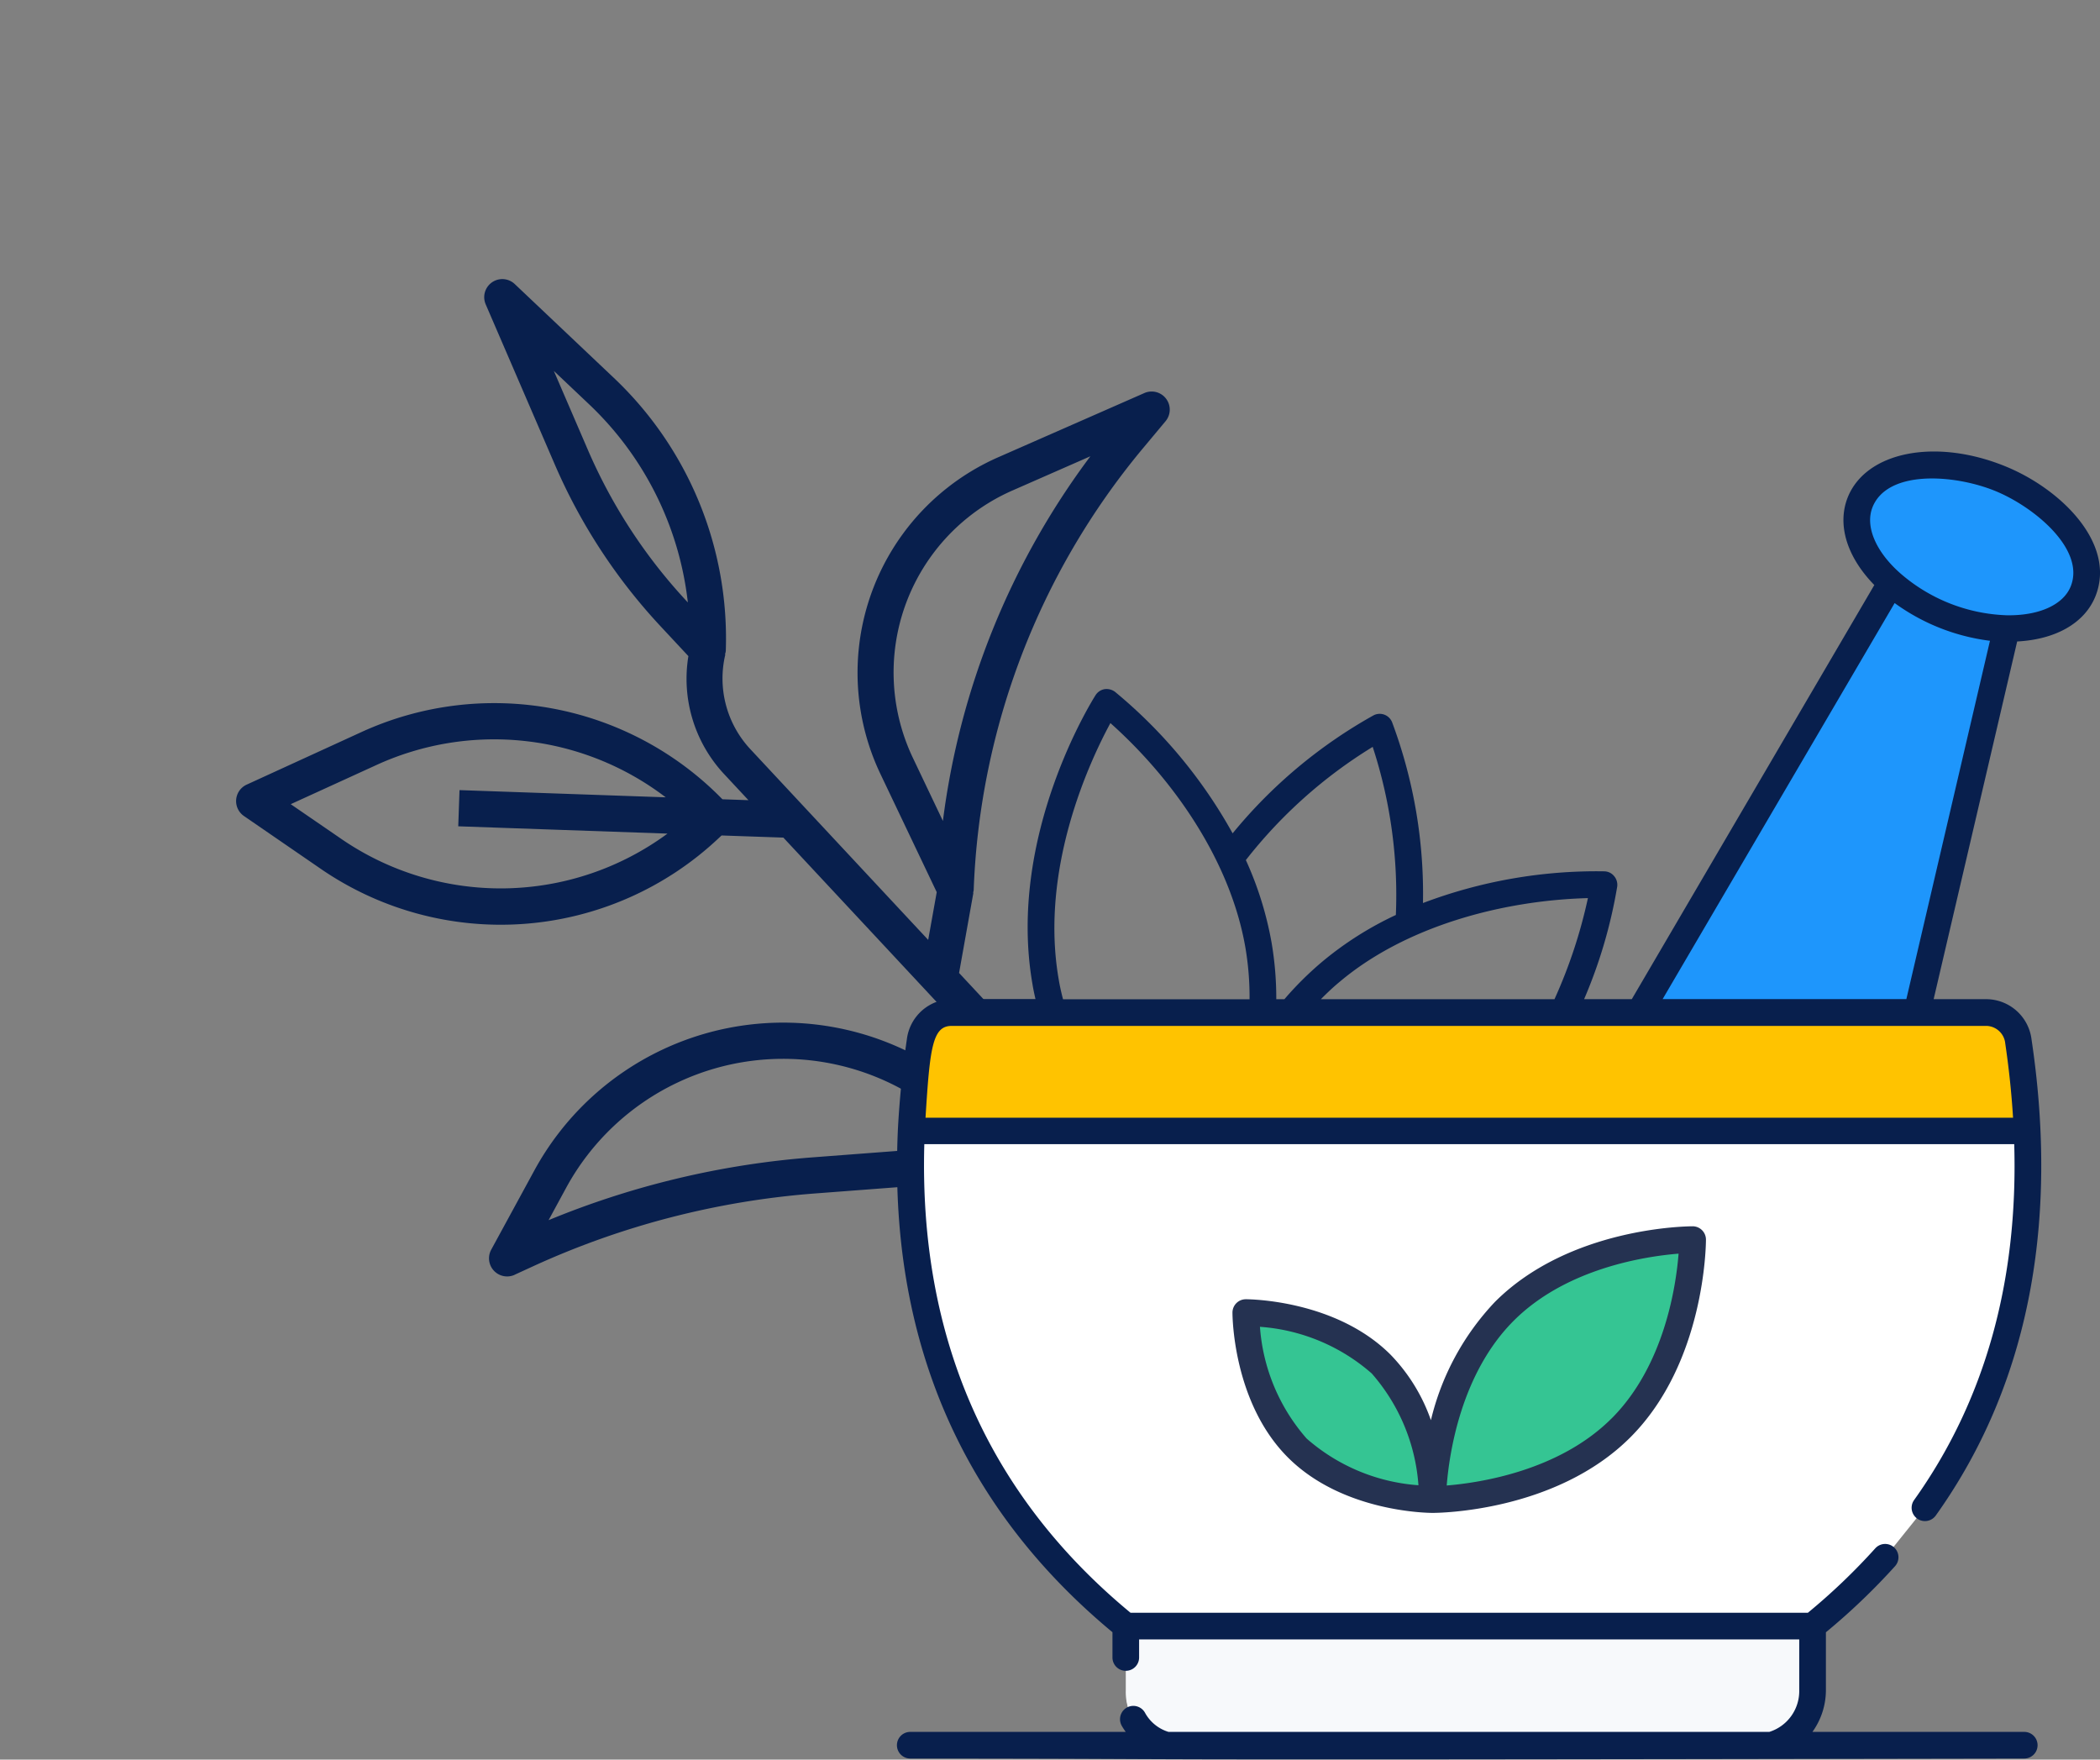 <svg xmlns="http://www.w3.org/2000/svg" width="130.594" height="109.413"><rect width="100%" height="100%" fill="#808080" stroke="none"/><defs><style>.cls-1{fill:#081f4d}.cls-2{fill:none}.cls-3{fill:#1e96fc}.cls-6{fill:#f7f9fb}.cls-7{fill:#35c593}</style></defs><g id="picto-medecines-douces" transform="translate(-326.477 -1908.233)"><g id="Fuite_d_eau" transform="translate(-216.234 8.987)"><g id="surface1" transform="rotate(-43 2732.748 301.736)"><path id="Tracé_29075" d="M.775 46.144l1.206.4a51.471 51.471 0 0115.925 8.663l9.542 7.634a1.077 1.077 0 00.207.112l-.007.015 3.881 1.942v2.682h2.252V51.268l4.053-3.04-.012-.015a1.2 1.2 0 00.133-.089 45.5 45.5 0 0126.4-12.913l2.214-.277a1.126 1.126 0 00.232-2.18l-9.366-3.277a14.636 14.636 0 00-18.65 8.98q-.074.212-.142.427l-2.451 7.761-2.413 1.809V32.245a6.444 6.444 0 012.877-5.374l-.012-.018a1.085 1.085 0 00.183-.123 22.305 22.305 0 006.489-17.155L42.788 1.1a1.125 1.125 0 00-2.183-.313l-3.641 10.192a35.182 35.182 0 00-2.057 11.863v2.537a8.682 8.682 0 00-3.378 6.868v2.23l-1.145-1.145a19.836 19.836 0 00-13.567-18.366l-7.45-2.477A1.126 1.126 0 007.912 13.8l1.238 5.588a19.755 19.755 0 0019.4 15.554h.26l2.72 2.718v24.733l-2.252-1.126v-2.315A17.62 17.62 0 006.084 42.237l-5.31 1.77a1.126 1.126 0 000 2.14zm40.017-6.585a12.357 12.357 0 0115.9-7.96l4.973 1.741a47.855 47.855 0 00-22.173 10.33zm-3.633-16.717a32.962 32.962 0 011.923-11.106l1.8-5.035.188 3.014a20.056 20.056 0 01-3.912 13.2zm-25.807-3.949l-.811-3.647L16.1 17.1a17.585 17.585 0 0111.787 13.737l-9.072-9.072-1.592 1.592 9.207 9.207a17.5 17.5 0 01-15.078-13.671zM6.8 44.373a15.366 15.366 0 0120.226 14.579v.669l-7.712-6.169A53.655 53.655 0 004.629 45.1zm0 0" class="cls-1" transform="translate(10.135 10.134)"/></g></g><g id="mortier_pilon" transform="translate(313.431 178.805)"><g id="Groupe_20020" transform="translate(64.03 1757.509)"><g id="Groupe_20009" transform="translate(21.588 17.146)"><path id="Tracé_17484" d="M103.955 1795.979c-3.136 8.535-11.986 13.135-11.986 13.135s-3.765-9.236-.629-17.77 11.985-13.135 11.985-13.135 3.766 9.236.63 17.77z" class="cls-2" transform="translate(-90.093 -1778.209)"/></g><g id="Groupe_20010" transform="translate(13.755 15.604)"><path id="Tracé_17485" d="M94.16 1791.422c1.551 8.959-3.812 17.368-3.812 17.368s-7.879-6.116-9.43-15.075 3.812-17.367 3.812-17.367 7.878 6.114 9.43 15.074z" class="cls-2" transform="translate(-80.636 -1776.347)"/></g><g id="Groupe_20011" transform="translate(23.476 26.926)"><path id="Tracé_17486" d="M100.712 1795.406c-6.983 5.823-8.34 15.7-8.34 15.7s9.965.44 16.947-5.382 8.34-15.7 8.34-15.7-9.964-.441-16.947 5.382z" class="cls-2" transform="translate(-92.372 -1790.016)"/></g><g id="Groupe_20012" transform="translate(49.209 8.166)"><path id="Tracé_17487" d="M148.025 1770.209l-7.413 31.75a8.773 8.773 0 11-16.235-6.478l16.467-28.113a10.818 10.818 0 003.3 2.029 11.019 11.019 0 003.881.812z" class="cls-3" transform="translate(-123.439 -1767.368)"/></g><path id="Tracé_17488" d="M155.954 1766.37c-.613 1.541-2.477 2.361-4.763 2.319a11.03 11.03 0 01-3.877-.812 10.827 10.827 0 01-3.3-2.029c-1.731-1.541-2.543-3.446-1.922-5.011.944-2.352 4.8-3.031 8.639-1.5s6.169 4.673 5.223 7.033z" class="cls-3" transform="translate(-77.396 -1757.682)"/><g id="Groupe_20013" transform="translate(5.625 34.883)"><path id="Tracé_17489" fill="#fff" d="M131.442 1833.5a39.842 39.842 0 01-4.509 4.28H84.222q-16.249-13.237-12.8-36.361a2.038 2.038 0 011.962-1.8h64.378a2.037 2.037 0 011.962 1.8q2.574 17.247-5.81 29" transform="translate(-70.821 -1799.622)"/></g><g id="Groupe_20014" transform="translate(5.678 34.883)"><path id="Tracé_17490" fill="#ffc300" d="M140.292 1806.987a54.776 54.776 0 00-.552-5.565 2.037 2.037 0 00-1.962-1.8H73.4a2.038 2.038 0 00-1.962 1.8 55.011 55.011 0 00-.552 5.565z" transform="translate(-70.885 -1799.622)"/></g><g id="Groupe_20015" transform="translate(19.028 73.044)"><path id="Tracé_17491" d="M129.711 1845.693v3.978a3.414 3.414 0 01-3.3 3.521H90.3a3.414 3.414 0 01-3.3-3.521v-3.978z" class="cls-6" transform="translate(-87.002 -1845.693)"/></g><g id="Groupe_20016" transform="translate(19.091 77.687)"><path id="Tracé_17492" d="M87.078 1851.3a3.36 3.36 0 003.239 2.856h36.1a3.36 3.36 0 003.24-2.856z" class="cls-6" transform="translate(-87.078 -1851.298)"/></g><g id="Groupe_20019"><path id="Tracé_17493" d="M121.751 1828.372c-4.464 4.464-11.708 4.456-11.708 4.456s-.007-7.244 4.456-11.707 11.708-4.456 11.708-4.456.008 7.245-4.456 11.707z" class="cls-7" transform="translate(-71.93 -1767.665)"/><g id="Groupe_20018"><path id="Tracé_17494" d="M99.211 1830.563c3.211 3.211 8.422 3.206 8.422 3.206s.006-5.211-3.206-8.422-8.427-3.206-8.427-3.206 0 5.212 3.211 8.422z" class="cls-7" transform="translate(-69.52 -1768.606)"/><g id="Groupe_20017"><path id="Tracé_17497" d="M133.074 1822.7a.828.828 0 101.348.963c6.233-8.734 7.514-19.156 5.955-29.6a2.85 2.85 0 00-2.781-2.506h-3.307l5.194-22.242c2.4-.125 4.2-1.144 4.87-2.817 1.311-3.279-2.176-6.71-5.688-8.108-4.312-1.725-8.582-.863-9.718 1.962-.677 1.709-.049 3.711 1.652 5.454l-15.082 25.751h-2.965a30.413 30.413 0 002.06-7.011.841.841 0 00-.191-.638.806.806 0 00-.6-.3 30.5 30.5 0 00-11.29 1.971 30.447 30.447 0 00-1.922-11.249.83.83 0 00-1.151-.422 30.564 30.564 0 00-8.764 7.338 30.68 30.68 0 00-7.314-8.8.882.882 0 00-.654-.165.833.833 0 00-.555.372c-.224.356-5.517 8.789-3.926 17.958.051.32.118.63.189.939h-5.218a2.851 2.851 0 00-2.781 2.506 61.554 61.554 0 00-.56 5.65v.021c-.579 12.883 3.9 23.352 13.346 31.193v1.572a.828.828 0 101.657 0v-1.123h41.052v3.149a2.66 2.66 0 01-1.859 2.6H86.706a2.493 2.493 0 01-1.464-1.195.828.828 0 00-1.444.813c.075.134.162.259.248.382h-13.4a.828.828 0 100 1.656c23.035.009 2.328.12 69.278 0a.828.828 0 100-1.656h-13.173a4.463 4.463 0 00.838-2.6v-3.594a40.634 40.634 0 004.3-4.111.828.828 0 10-1.233-1.106 38.894 38.894 0 01-4.19 4.005H84.347c-8.874-7.333-13.163-17.119-12.826-29.139H139.3c.249 8.558-1.835 15.978-6.226 22.127zm-2.588-61.732c.938-2.338 5.049-2.043 7.565-1.039 2.449.976 5.687 3.646 4.763 5.957-.456 1.145-1.967 1.833-3.982 1.8a10.622 10.622 0 01-6.642-2.632c-1.517-1.346-2.169-2.912-1.705-4.081zm1.377 5.96l.02.013a12.782 12.782 0 005.88 2.328h.029l-5.2 22.284h-15.157zm-19.073 18.34a31.11 31.11 0 01-2.08 6.29H96.183c.378-.381.768-.754 1.191-1.1 4.094-3.438 10.081-5.041 15.415-5.185zm-13.386-9.4a29.632 29.632 0 011.441 10.454 20.971 20.971 0 00-4.531 2.865 20.529 20.529 0 00-2.4 2.372h-.505a20.626 20.626 0 00-.292-3.515 21.369 21.369 0 00-1.6-5.136 29.668 29.668 0 017.883-7.036zm-19.524 14.466c-1.209-6.941 1.971-13.651 3.214-15.945 3.96 3.533 7.46 8.588 8.391 13.94a18.361 18.361 0 01.262 3.234h-11.6c-.104-.403-.199-.81-.267-1.229zm-8.284 8.595c.27-4.335.428-5.709 1.62-5.709H137.6a1.207 1.207 0 011.142 1.093c.2 1.354.38 2.916.485 4.615z" class="cls-1" transform="translate(-65.024 -1757.509)"/><path id="Tracé_17498" fill="#253251" d="M123.623 1815.665c-.35 0-7.652.06-12.291 4.7a16.135 16.135 0 00-3.983 7.355 11.106 11.106 0 00-2.508-4.071c-3.4-3.4-8.749-3.448-9.006-3.448a.829.829 0 00-.827.828c0 .227.033 5.593 3.448 9.009s8.749 3.448 9.006 3.448c.35 0 7.652-.06 12.291-4.7s4.7-11.985 4.7-12.295a.829.829 0 00-.827-.827zm-24 13.2a11.811 11.811 0 01-2.906-6.95 11.806 11.806 0 016.951 2.9 11.815 11.815 0 012.906 6.951 11.809 11.809 0 01-6.949-2.9zm18.959-1.251c-3.278 3.278-8.253 4.007-10.25 4.168.159-1.995.882-6.962 4.169-10.248s8.253-4.007 10.25-4.168c-.157 1.996-.88 6.963-4.167 10.249z" transform="translate(-69.348 -1767.494)"/></g></g></g></g></g></g></svg>